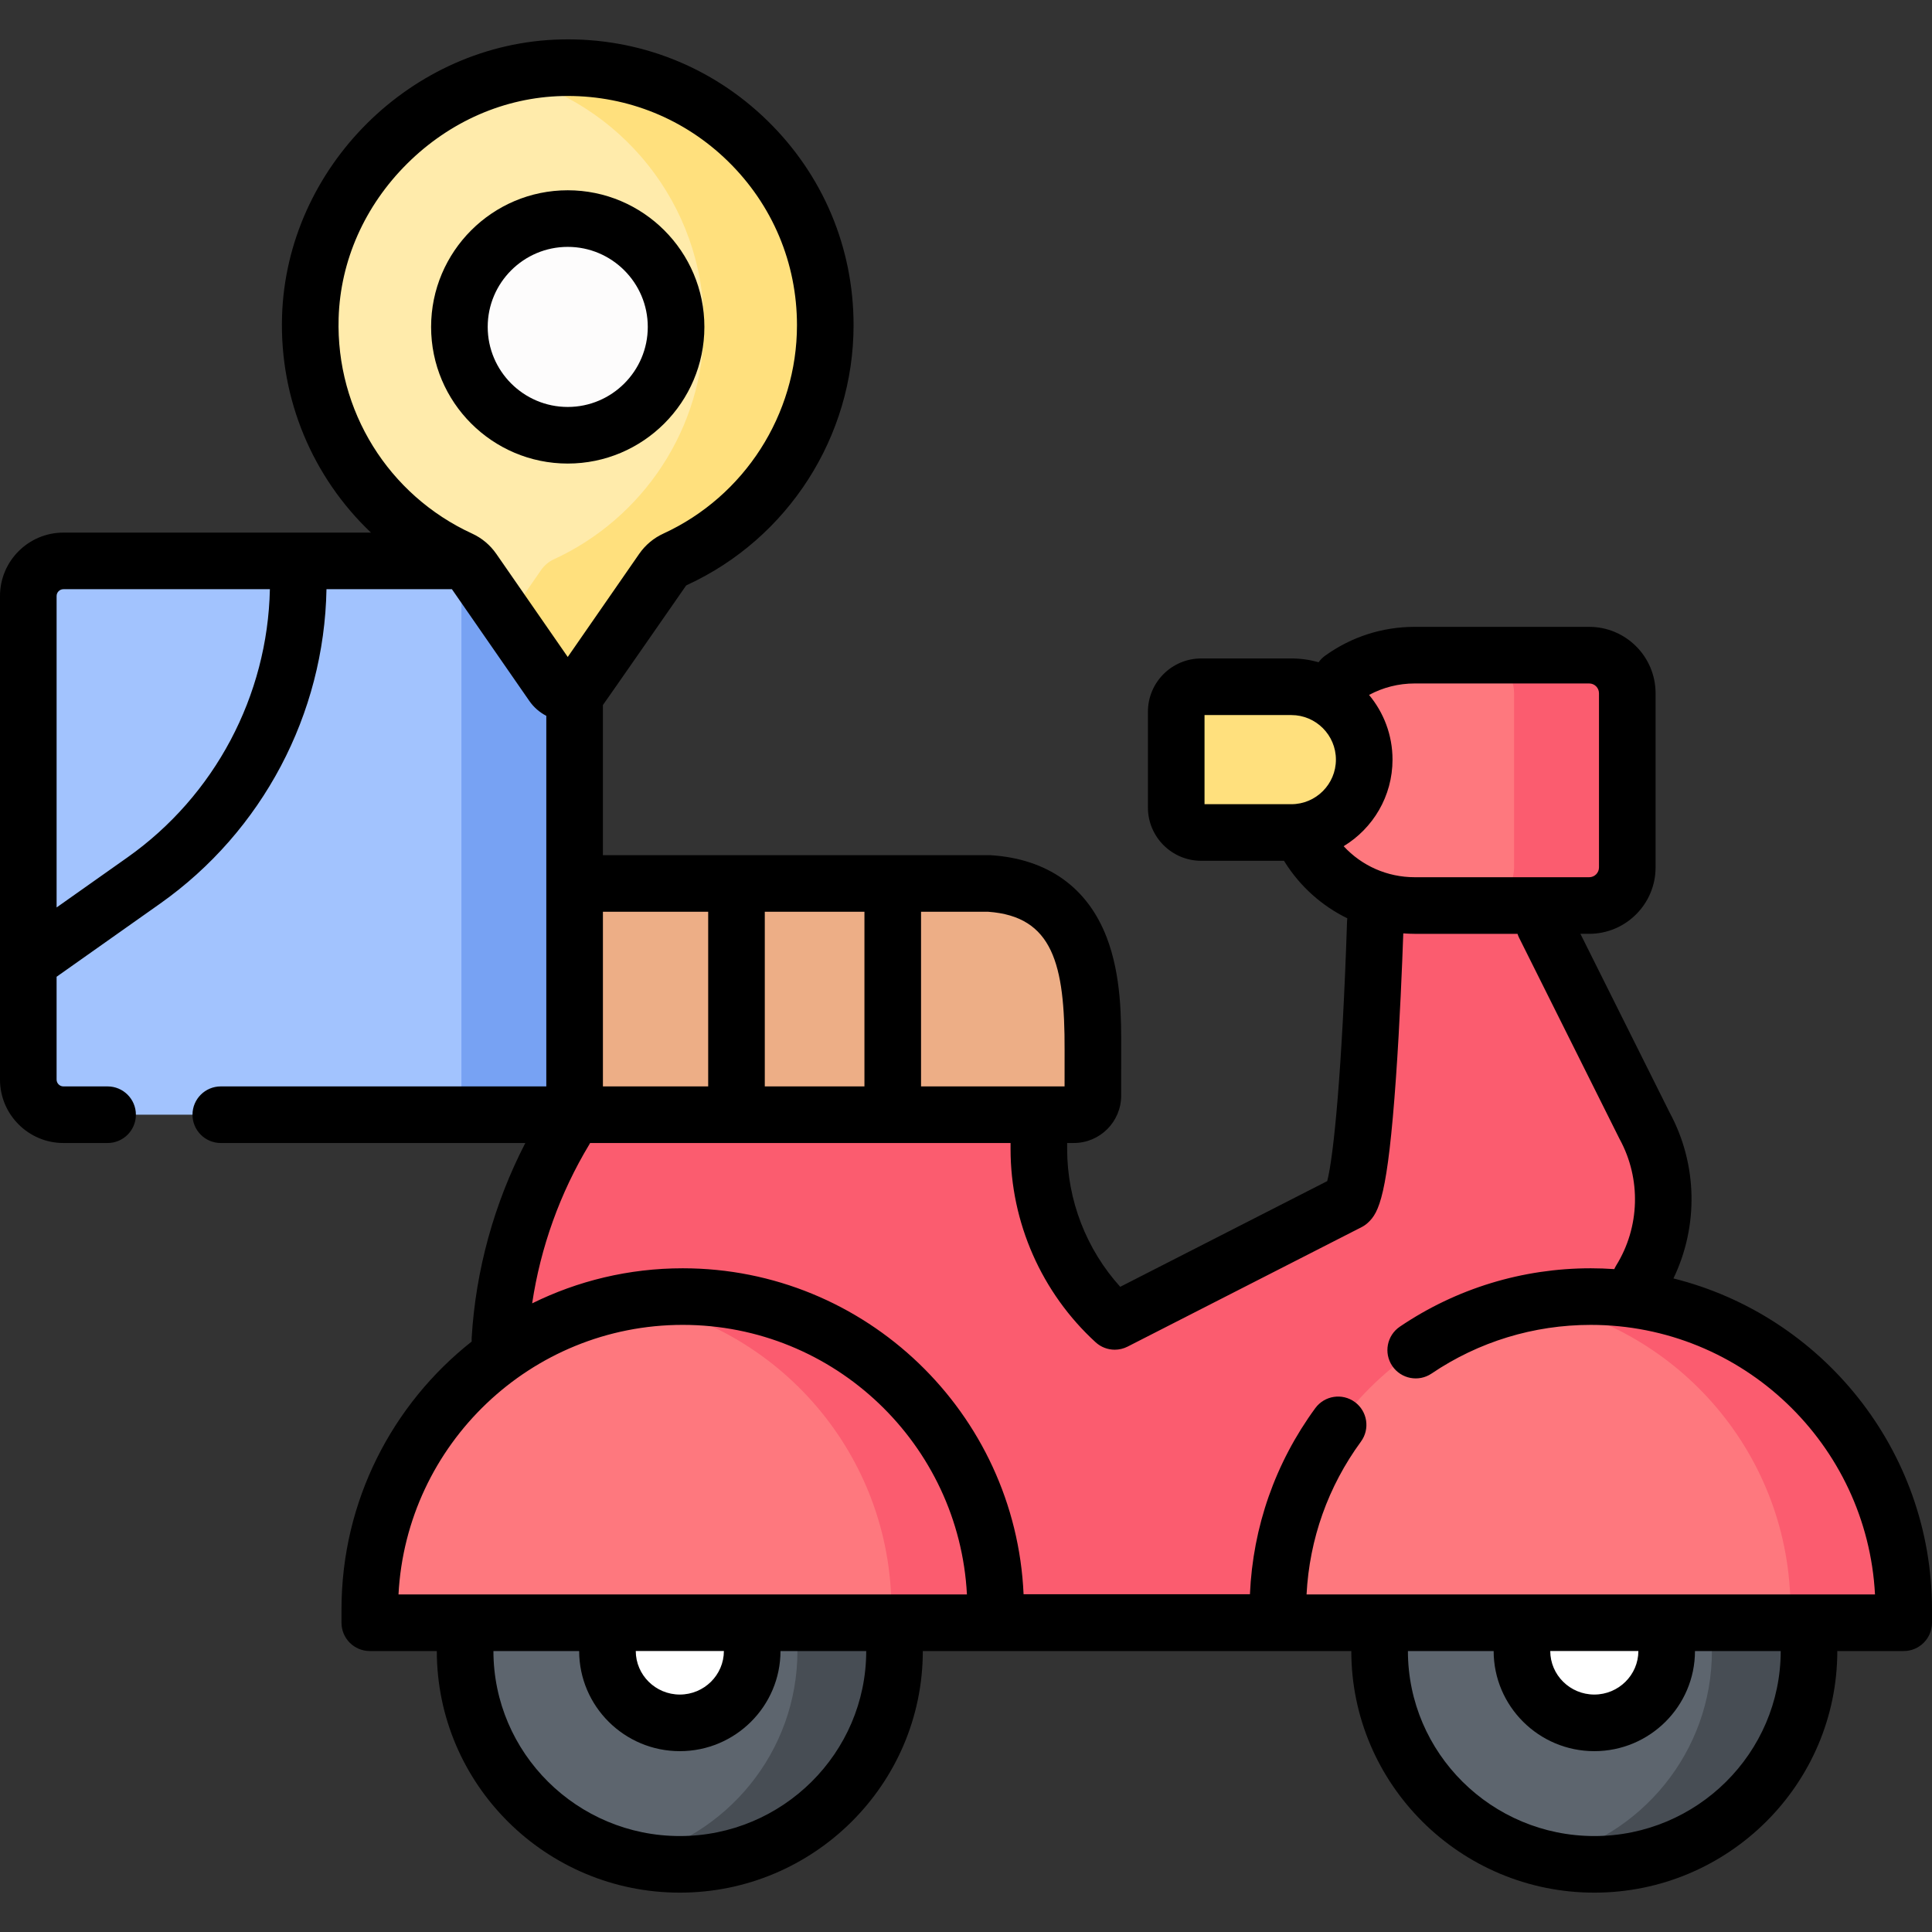 <svg id="Capa_1" enable-background="new 0 0 512 512" height="512" viewBox="0 0 512 512" width="512" xmlns="http://www.w3.org/2000/svg"><rect x="0" y="0" width="512" height="512" fill="#333333" stroke="none"/><g><g><g><path d="m16.812 148.643h126.154c5.143 0 9.312 4.169 9.312 9.312v137.453h-135.466c-5.143 0-9.312-4.169-9.312-9.312v-128.14c0-5.143 4.169-9.313 9.312-9.313z" fill="#a2c3fe"/></g></g><g><g><path d="m142.966 148.643h-30c5.143 0 9.312 4.17 9.312 9.312v137.453h30v-137.452c0-5.143-4.169-9.313-9.312-9.313z" fill="#77a2f3"/></g></g><g><g><path d="m247.677 429.983h101.865l80.013-84.045c12.208-12.823 14.745-32.059 6.279-47.609l-28.381-56.843h-42.882s-2.043 72.372-7.15 77.04l-62.004 31.66c-12.812-11.727-20.108-28.297-20.108-45.666v-9.112l-61.515-21.236-61.515 21.236c-18.38 27.939-24.439 62.215-16.751 94.762l3.772 15.971z" fill="#fb5c6f"/></g></g><g><g><path d="m421.155 239.973h-46.242c-18.322 0-33.175-14.853-33.175-33.175 0-18.322 14.853-33.175 33.175-33.175h46.242c5.573 0 10.092 4.518 10.092 10.092v46.166c-.001 5.574-4.519 10.092-10.092 10.092z" fill="#fe787e"/></g></g><g><g><path d="m421.155 173.623h-30c5.573 0 10.092 4.518 10.092 10.092v46.167c0 5.573-4.518 10.091-10.092 10.091h30c5.573 0 10.092-4.518 10.092-10.091v-46.167c-.001-5.574-4.519-10.092-10.092-10.092z" fill="#fb5c6f"/></g></g><g><g><ellipse cx="180.161" cy="437.511" fill="#5d656e" rx="56.899" ry="56.559"/></g></g><g><g><path d="m180.161 380.952c-4.426 0-8.729.519-12.865 1.47 25.225 5.798 44.034 28.253 44.034 55.089 0 26.837-18.809 49.291-44.034 55.089 4.136.951 8.438 1.47 12.865 1.47 31.424 0 56.899-25.322 56.899-56.559s-25.475-56.559-56.899-56.559z" fill="#474d54"/></g></g><g><g><ellipse cx="180.161" cy="437.511" fill="#fff" rx="19.178" ry="19.064"/></g></g><g><g><path d="m263.853 430.04h-165.851v-3.508c0-45.798 37.127-82.925 82.925-82.925 45.798 0 82.925 37.127 82.925 82.925v3.508z" fill="#fe787e"/></g></g><g><g><path d="m180.927 343.607c-4.705 0-9.317.398-13.808 1.151 39.225 6.575 69.118 40.681 69.118 81.775v3.508h27.616v-3.508c0-45.799-37.127-82.926-82.926-82.926z" fill="#fb5c6f"/></g></g><g><g><ellipse cx="422.509" cy="437.511" fill="#5d656e" rx="56.899" ry="56.559"/></g></g><g><g><path d="m422.509 380.952c-4.426 0-8.729.519-12.865 1.47 25.225 5.798 44.034 28.253 44.034 55.089 0 26.837-18.809 49.291-44.034 55.089 4.136.951 8.438 1.47 12.865 1.47 31.424 0 56.899-25.322 56.899-56.559-.001-31.237-25.475-56.559-56.899-56.559z" fill="#474d54"/></g></g><g><g><ellipse cx="422.509" cy="437.511" fill="#fff" rx="19.178" ry="19.064"/></g></g><g><g><path d="m504.5 430.04h-165.851v-3.508c0-45.798 37.127-82.925 82.925-82.925 45.798 0 82.925 37.127 82.925 82.925v3.508z" fill="#fe787e"/></g></g><g><g><path d="m421.574 343.607c-5.125 0-10.132.489-15 1.379 38.634 7.063 67.926 40.873 67.926 81.547v3.508h30v-3.508c0-45.799-37.127-82.926-82.926-82.926z" fill="#fb5c6f"/></g></g><g><g><path d="m155.122 234.126h107.031c28.813 1.9 27.468 30.984 27.468 46.155v10.083c0 2.786-2.258 5.044-5.044 5.044h-132.3" fill="#edae86"/></g></g><g><g><path d="m342.22 220.62h-23.896c-3.651 0-6.612-2.96-6.612-6.611v-25.397c0-3.651 2.96-6.612 6.612-6.612h23.896c10.665 0 19.31 8.645 19.31 19.31 0 10.664-8.645 19.31-19.31 19.31z" fill="#ffe07d"/></g></g><g><g><path d="m218.706 86.18c0-38.239-31.449-69.133-69.893-68.229-35.468.835-65.519 30.69-66.572 66.152-.843 28.42 15.695 53.074 39.774 64.129 1.347.618 2.498 1.595 3.342 2.813l21.095 30.441c1.939 2.798 6.076 2.798 8.015 0l21.095-30.442c.847-1.222 2.003-2.198 3.354-2.818 23.482-10.787 39.79-34.511 39.79-62.046z" fill="#ffebab"/></g></g><g><g><path d="m148.813 17.952c-4.87.115-9.633.795-14.238 1.943 29.836 7.298 51.98 34.201 51.98 66.286 0 27.535-16.308 51.259-39.791 62.047-1.351.621-2.507 1.597-3.354 2.819l-9.027 13.026 12.069 17.415c1.939 2.798 6.076 2.798 8.014 0l21.095-30.441c.847-1.222 2.003-2.198 3.354-2.819 23.483-10.788 39.791-34.512 39.791-62.047 0-38.24-31.449-69.134-69.893-68.229z" fill="#ffe07d"/></g></g><g><g><ellipse cx="150.458" cy="86.636" fill="#fdfcfc" rx="28.711" ry="28.711" transform="matrix(.907 -.422 .422 .907 -22.509 71.61)"/></g></g><g><path d="m443.478 338.795c6.676-13.848 6.411-30.24-.991-43.931l-23.662-47.392h2.329c9.7 0 17.592-7.892 17.592-17.592v-46.166c0-9.7-7.892-17.592-17.592-17.592h-46.241c-8.584 0-16.793 2.644-23.741 7.645-.684.492-1.254 1.082-1.718 1.731-2.303-.646-4.728-1-7.234-1h-23.896c-7.781 0-14.112 6.331-14.112 14.112v25.396c0 7.781 6.331 14.111 14.112 14.111h21.965c.061.109.117.221.184.328 4.128 6.556 9.889 11.647 16.575 14.91-.033.247-.054.497-.063.752-1.288 39.197-3.537 62.355-5.262 68.904l-54.852 28.007c-8.991-9.949-14.064-22.989-14.064-36.501v-1.612h1.77c6.917 0 12.544-5.627 12.544-12.544l.004-12.005c.03-8.354.07-19.795-3.859-29.986-5.101-13.231-15.689-20.746-30.62-21.73-.165-.011-.329-.017-.494-.017h-102.374v-39.783c.301-.345 21.949-31.526 21.949-31.526.084-.121.193-.215.319-.273 26.826-12.324 44.16-39.354 44.16-68.862 0-20.57-8.105-39.816-22.823-54.192-14.713-14.372-34.172-22.034-54.747-21.535-39.57.932-72.718 33.871-73.892 73.428-.653 22.008 8.186 42.676 23.567 57.263h-81.499c-9.27.001-16.812 7.543-16.812 16.812v128.141c0 9.27 7.542 16.812 16.812 16.812h11.702c4.142 0 7.5-3.358 7.5-7.5 0-4.143-3.358-7.5-7.5-7.5h-11.702c-.999 0-1.812-.814-1.812-1.812v-27.246l27.423-19.375c27.121-19.161 43.502-50.201 44.099-83.331h33.242l20.522 29.616c1.169 1.686 2.72 3.025 4.491 3.941v98.208h-86.263c-4.142 0-7.5 3.357-7.5 7.5 0 4.142 3.358 7.5 7.5 7.5h80.705c-8.256 15.98-13.149 33.665-14.221 51.638-.02.328-.01.651.012.97-21.003 16.573-34.509 42.247-34.509 71.016v3.508c0 4.143 3.358 7.5 7.5 7.5h17.761c.016 35.309 28.898 64.029 64.398 64.029 35.499 0 64.382-28.721 64.398-64.029h113.552c.016 35.309 28.898 64.029 64.398 64.029 35.499 0 64.382-28.721 64.398-64.029h17.594c4.142 0 7.5-3.357 7.5-7.5v-3.508c0-42.31-29.21-77.92-68.522-87.738zm-22.324-157.672c1.429 0 2.592 1.163 2.592 2.592v46.166c0 1.429-1.163 2.592-2.592 2.592h-46.241c-7.262 0-14.021-3.009-18.834-8.222 7.757-4.703 12.951-13.227 12.951-22.941 0-6.516-2.339-12.495-6.218-17.146 3.703-1.987 7.824-3.04 12.101-3.04h46.241zm-101.942 8.376h23.007c6.512 0 11.81 5.298 11.81 11.811 0 6.512-5.298 11.81-11.81 11.81h-23.007zm-37.085 88.807-.005 9.602h-38.037v-46.282h17.81c17.105 1.239 20.312 13.864 20.232 36.68zm-79.451 9.601v-46.282h26.409v46.282zm-15-46.282v46.282h-27.898v-46.282zm-153.908-14.401-18.768 13.259v-82.528c0-.999.813-1.812 1.812-1.812h54.71c-.594 28.266-14.607 54.728-37.754 71.081zm97.752-80.451c-1.615-2.33-3.82-4.182-6.376-5.355-22.235-10.208-36.133-32.617-35.407-57.091.452-15.223 6.905-29.771 18.17-40.964s25.855-17.555 41.082-17.913c.494-.012.985-.018 1.477-.018 15.968 0 30.989 6.106 42.435 17.287 11.804 11.529 18.305 26.965 18.305 43.462 0 23.667-13.904 45.347-35.42 55.231-2.566 1.178-4.776 3.032-6.39 5.362l-18.938 27.329zm48.641 339.797c-27.229 0-49.382-21.992-49.398-49.029h22.721c.016 14.634 11.977 26.534 26.678 26.534s26.661-11.9 26.677-26.534h22.72c-.016 27.036-22.169 49.029-49.398 49.029zm11.677-49.03c-.016 6.362-5.247 11.534-11.677 11.534-6.429 0-11.66-5.172-11.677-11.534zm-86.232-15c2.084-39.739 35.072-71.434 75.321-71.434 40.25 0 73.237 31.694 75.321 71.434zm316.903 64.03c-27.229 0-49.382-21.992-49.398-49.029h22.721c.016 14.634 11.977 26.534 26.677 26.534 14.701 0 26.661-11.9 26.678-26.534h22.72c-.017 27.036-22.17 49.029-49.398 49.029zm11.677-49.03c-.016 6.362-5.247 11.534-11.677 11.534s-11.66-5.172-11.677-11.534zm-87.934-15c.759-14.675 5.704-28.605 14.414-40.505 2.446-3.343 1.72-8.035-1.622-10.481s-8.034-1.721-10.482 1.622c-10.593 14.473-16.535 31.444-17.317 49.307h-59.987c-2.126-47.989-41.827-86.376-90.331-86.376-14.314 0-27.859 3.349-39.901 9.295 2.226-14.853 7.382-29.244 15.147-42.111.076-.126.138-.255.205-.383h111.43v1.612c0 19.423 8.217 38.084 22.544 51.197 1.415 1.295 3.23 1.968 5.066 1.968 1.16 0 2.329-.27 3.409-.82l62.004-31.659c.598-.306 1.153-.69 1.649-1.143 2.98-2.724 5.261-7.085 7.473-38.58 1.023-14.571 1.646-30.048 1.931-38.13 1.003.074 2.012.122 3.029.122h27.242c.112.338.241.675.405 1.003l26.563 53.204c.04.079.081.158.123.235 5.711 10.491 5.35 23.308-.945 33.449-.194.311-.352.634-.495.961-2.06-.141-4.137-.219-6.233-.219-18.134 0-35.63 5.35-50.596 15.471-3.432 2.32-4.332 6.983-2.012 10.414s6.985 4.331 10.414 2.012c12.476-8.436 27.066-12.897 42.194-12.897 40.25 0 73.237 31.694 75.321 71.434h-150.642z"/><path d="m186.669 86.636c0-19.967-16.244-36.211-36.211-36.211s-36.211 16.244-36.211 36.211 16.244 36.211 36.211 36.211c19.966 0 36.211-16.244 36.211-36.211zm-36.211 21.211c-11.696 0-21.211-9.516-21.211-21.211s9.515-21.211 21.211-21.211c11.695 0 21.211 9.516 21.211 21.211s-9.516 21.211-21.211 21.211z"/></g></g></svg>